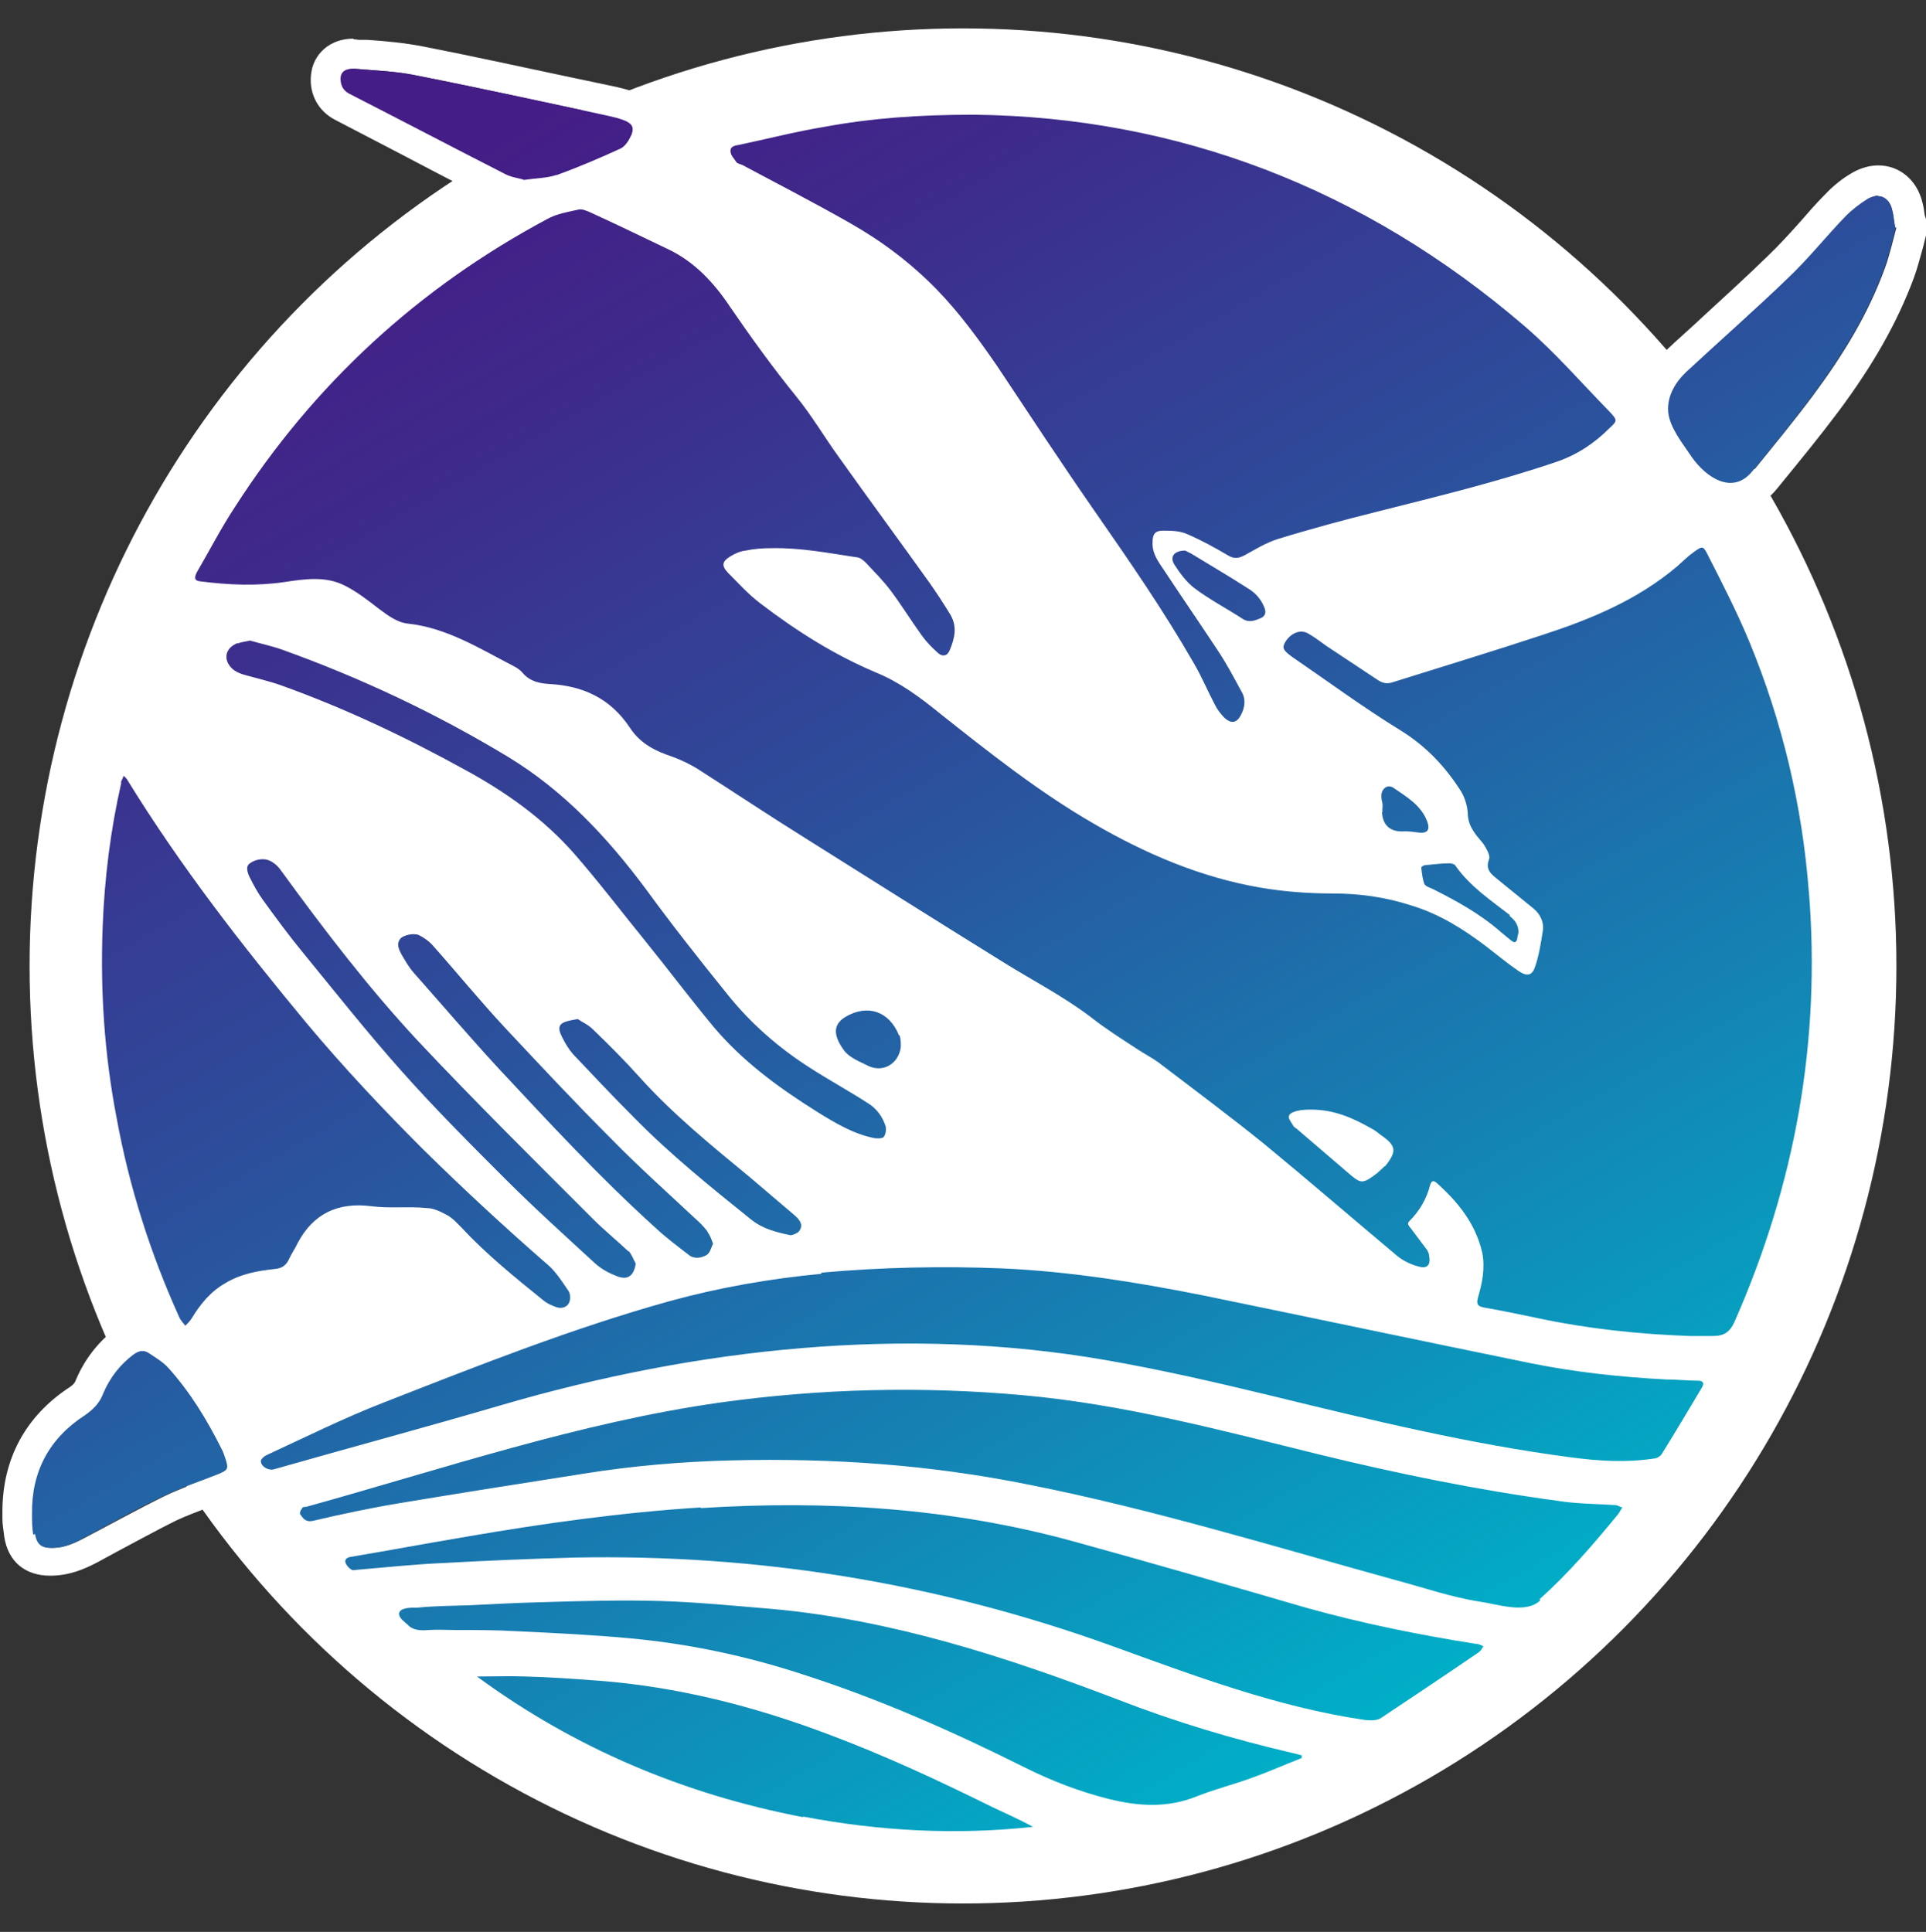 <?xml version="1.0" encoding="UTF-8"?>
<svg id="_レイヤー_1" data-name=" レイヤー 1" xmlns="http://www.w3.org/2000/svg" xmlns:xlink="http://www.w3.org/1999/xlink" viewBox="0 0 31.9 32">
  <rect x="0" y="0" width="31.9" height="32" fill="#333333" stroke="none"/>
  <defs>
    <style>
      .cls-1 {
        fill: #fff;
      }

      .cls-2 {
        fill: url(#_名称未設定グラデーション_277);
      }
    </style>
    <linearGradient id="_名称未設定グラデーション_277" data-name="名称未設定グラデーション 277" x1="23.75" y1="27.95" x2="7.65" y2=".06" gradientUnits="userSpaceOnUse">
      <stop offset="0" stop-color="#00afc7"/>
      <stop offset=".22" stop-color="#1386b5"/>
      <stop offset=".55" stop-color="#2d4d9b"/>
      <stop offset=".8" stop-color="#3e2a8b"/>
      <stop offset=".93" stop-color="#451d86"/>
    </linearGradient>
  </defs>
  <ellipse class="cls-1" cx="15.95" cy="16" rx="15.46" ry="15.53"/>
  <g>
    <path class="cls-1" d="M5.85,1.14s.03,0,.04,0c.34.03.68.04,1.01.11,1.07.21,2.13.45,3.19.67.08.02.17.05.25.07.13.04.18.11.13.24-.04.09-.1.19-.18.23-.35.16-.7.31-1.06.44-.15.06-.33.05-.53.08-.09-.03-.21-.04-.32-.1-.86-.44-1.72-.89-2.58-1.33-.11-.06-.15-.15-.14-.26,0-.1.07-.15.2-.15M16.13,1.9c3.35.04,6.45,1.22,9.12,3.51.5.43.94.94,1.4,1.41.13.13.12.14,0,.27-.25.25-.53.44-.88.56-.97.32-1.96.57-2.95.82-.56.14-1.12.29-1.67.46-.19.06-.38.17-.55.27-.05.03-.09.04-.14.04s-.08-.01-.13-.04c-.22-.13-.44-.25-.67-.35-.11-.05-.24-.06-.36-.06-.01,0-.03,0-.04,0-.13,0-.17.06-.17.19,0,.16.08.29.16.42.31.46.63.92.93,1.39.14.21.25.44.38.66.07.13.05.27-.01.4-.04.07-.08.11-.14.11-.04,0-.08-.02-.13-.07-.06-.06-.12-.14-.16-.22-.12-.23-.22-.47-.35-.69-.5-.86-1.07-1.68-1.63-2.5-.55-.8-1.08-1.61-1.62-2.41-.3-.45-.62-.89-1.01-1.28-.43-.43-.91-.8-1.44-1.1-.59-.34-1.19-.64-1.78-.96-.03-.02-.07-.02-.09-.04-.04-.05-.09-.11-.1-.18-.01-.09.08-.09.14-.11.47-.1.94-.22,1.42-.3.76-.13,1.53-.19,2.48-.2M31.1,3.25c.11,0,.21.08.24.23.02.1.03.2.05.29,0,0,.01,0,.02,0-.06.22-.11.45-.19.67-.28.77-.7,1.45-1.19,2.11-.32.43-.66.84-1,1.26-.11.14-.24.19-.36.19-.24,0-.49-.21-.64-.43-.14-.21-.37-.49-.39-.75-.02-.26.12-.49.3-.66.56-.52,1.13-1.02,1.68-1.55.34-.33.64-.69.96-1.03.11-.11.24-.21.37-.29.06-.03.11-.05.16-.05M9.63,3.46s.1.02.14.05c.44.21.88.41,1.31.62.44.21.75.56,1.02.95.35.51.71,1.01,1.1,1.49.26.32.47.68.71,1.01.5.7,1,1.39,1.5,2.08.12.17.23.34.34.52.12.2.07.39-.01.59-.03.06-.06.08-.11.08-.03,0-.06-.01-.09-.04-.1-.09-.19-.18-.27-.29-.18-.25-.34-.51-.52-.75-.12-.16-.27-.31-.41-.46-.04-.04-.11-.08-.16-.09-.43-.06-.86-.15-1.3-.15-.03,0-.06,0-.1,0-.15,0-.29.02-.43.04-.09.02-.18.06-.26.1-.13.08-.14.15-.04.26.17.18.35.37.55.52.59.45,1.22.85,1.91,1.14.4.17.73.42,1.06.68.81.65,1.63,1.3,2.54,1.82.86.5,1.77.88,2.75,1.06.4.07.8.09,1.21.1.45,0,.88.06,1.31.2.46.15.86.39,1.24.68.18.14.35.28.54.41.05.04.1.06.14.06.06,0,.1-.05.13-.15.05-.18.09-.37.12-.56.03-.15-.03-.29-.15-.39-.2-.16-.39-.32-.59-.48-.11-.08-.2-.16-.15-.33.02-.06-.03-.16-.07-.23-.04-.08-.11-.15-.17-.22-.07-.1-.1-.21-.11-.33,0-.12-.04-.25-.11-.35-.26-.4-.58-.74-1-1.01-.61-.38-1.2-.81-1.8-1.22-.16-.11-.17-.15-.11-.25.06-.1.16-.17.26-.17.04,0,.07,0,.11.03.11.06.21.14.31.21.29.19.58.38.86.57.05.03.1.05.15.05.03,0,.06,0,.09-.02.82-.26,1.65-.5,2.47-.78.8-.27,1.58-.59,2.24-1.14.1-.08.18-.17.28-.24.06-.05.1-.07.13-.07.04,0,.06.04.1.13.23.47.47.94.68,1.42.55,1.33.88,2.72.99,4.16.2,2.48-.23,4.85-1.23,7.12-.07.17-.17.24-.33.24,0,0-.02,0-.03,0-.05,0-.1,0-.14,0-.08,0-.16,0-.23,0-.86-.03-1.7-.12-2.54-.3-.29-.06-.57-.12-.86-.17-.12-.02-.14-.07-.11-.17.07-.24.12-.49.07-.74-.1-.49-.4-.84-.76-1.16-.02-.02-.04-.03-.05-.03-.02,0-.04.02-.05.05-.06.23-.16.43-.34.6-.06.06-.01.09.02.13.09.12.18.24.27.36.02.03.03.06.03.09.02.12,0,.19-.1.19-.02,0-.04,0-.07,0-.12-.03-.25-.09-.35-.17-.74-.62-1.46-1.25-2.21-1.86-.57-.47-1.16-.91-1.75-1.35-.11-.08-.24-.14-.35-.22-.26-.17-.53-.34-.77-.53-.45-.35-.96-.61-1.45-.91-1.08-.67-2.16-1.35-3.24-2.03-.61-.39-1.21-.79-1.82-1.17-.16-.1-.34-.18-.52-.24-.26-.09-.46-.22-.61-.45-.32-.47-.77-.69-1.33-.72-.17,0-.32-.04-.44-.18-.04-.05-.1-.09-.16-.12-.56-.28-1.1-.62-1.74-.7-.19-.02-.34-.14-.49-.25-.18-.14-.36-.27-.56-.38-.16-.08-.33-.11-.5-.11s-.33.02-.49.05c-.2.03-.4.04-.6.04-.27,0-.54-.02-.81-.06-.12-.01-.11-.07-.06-.15.21-.36.4-.73.63-1.08,1.31-2.04,3.03-3.63,5.17-4.77.16-.09.35-.12.53-.16,0,0,.02,0,.02,0M22.56,19.56c.06,0,.12-.04.24-.13.05-.03.1-.07.13-.12.2-.25.19-.34-.07-.52-.05-.04-.11-.08-.16-.11-.3-.18-.6-.31-.98-.31,0,0,0,0,0,0-.06,0-.15,0-.23.02-.05.01-.13.04-.14.08-.01.04.03.1.06.15.02.03.05.04.07.07.28.24.57.48.84.72.12.1.18.15.24.15M19.63,9.12s.07.02.1.05c.31.19.62.38.93.57.12.08.23.18.28.32.03.09,0,.14-.06.18-.06.03-.11.05-.17.05-.04,0-.08-.01-.12-.04-.26-.18-.55-.33-.8-.51-.13-.1-.25-.24-.33-.39-.08-.13,0-.23.18-.23M4.14,10.6c.18.05.36.09.53.15,1.31.47,2.56,1.05,3.75,1.78.92.56,1.64,1.33,2.28,2.19.44.58.88,1.16,1.34,1.73.39.48.85.89,1.38,1.23.31.2.63.39.95.58.15.09.25.22.3.39.02.05,0,.14-.04.18-.01.02-.04.02-.08.02-.03,0-.06,0-.08,0-.34-.07-.64-.24-.93-.43-.63-.4-1.23-.83-1.72-1.41-.39-.46-.75-.94-1.13-1.42-.39-.49-.76-.99-1.18-1.45-.51-.58-1.13-1.02-1.81-1.39-.99-.53-2-1.01-3.05-1.4-.2-.07-.42-.12-.63-.18-.07-.02-.14-.05-.18-.1-.15-.16-.11-.35.1-.42.06-.02.13-.03.2-.05M2.06,12.84s.05.04.06.07c.87,1.43,1.9,2.75,2.97,4.03.61.73,1.26,1.42,1.93,2.09.65.66,1.34,1.28,2.04,1.89.15.13.26.3.37.46.03.05.03.14,0,.2-.03.05-.08.08-.14.08-.02,0-.05,0-.07-.01-.07-.03-.15-.06-.21-.11-.47-.38-.94-.76-1.35-1.2-.07-.08-.15-.16-.24-.21-.11-.06-.23-.11-.35-.12-.3-.02-.61,0-.91-.03-.07,0-.14-.01-.21-.01-.45,0-.79.2-1.02.63-.05.09-.1.17-.14.26-.05.11-.12.16-.24.17-.28.03-.56.08-.81.23-.24.14-.41.35-.56.58-.03.05-.08.09-.11.13-.03-.05-.08-.09-.1-.14-.48-1.06-.83-2.17-1.04-3.31-.19-1.04-.27-2.09-.23-3.15.03-.81.14-1.61.31-2.4,0-.04.03-.07.05-.12M23.02,13.02s.05,0,.07.02c.22.15.46.29.56.56.04.12,0,.19-.11.19-.01,0-.03,0-.05,0-.06,0-.13-.02-.19-.02-.01,0-.02,0-.03,0-.02,0-.04,0-.06,0-.2,0-.31-.11-.33-.32,0-.03,0-.06,0-.12,0-.02-.02-.07-.02-.13,0-.1.06-.18.13-.18M4.37,14.24s.04,0,.06,0c.08.02.17.09.22.16.72.99,1.46,1.96,2.29,2.85.94,1,1.92,1.96,2.89,2.94.19.19.4.35.59.54.06.05.08.14.12.21-.02.15-.08.24-.19.24-.03,0-.07,0-.11-.03-.13-.05-.26-.12-.36-.21-.5-.46-1.01-.92-1.49-1.4-.59-.59-1.17-1.18-1.72-1.79-.57-.64-1.1-1.31-1.64-1.97-.23-.28-.45-.58-.66-.87-.08-.11-.15-.24-.21-.36-.04-.08-.08-.18,0-.24.06-.04.14-.06.22-.06M24.02,14.3s.07,0,.09.03c.24.34.58.58.91.83.09.07.15.15.15.27,0,.04-.02.08-.02.11,0,.04-.02.06-.04.06-.02,0-.04-.01-.06-.03-.06-.04-.12-.09-.17-.14-.34-.3-.74-.51-1.14-.72-.05-.02-.12-.04-.13-.08-.03-.08-.04-.18-.05-.27,0-.01.05-.04.07-.04.13-.01.26-.03.39-.03,0,0,0,0,.01,0M6.85,15.47s.07,0,.1.02c.07.04.15.09.21.15.41.46.8.93,1.22,1.39.58.62,1.16,1.24,1.76,1.84.44.45.91.87,1.37,1.3.08.07.15.15.22.23.04.05.05.12.09.19-.04.07-.06.16-.11.19-.05.03-.1.04-.15.04s-.1-.02-.15-.05c-.18-.15-.36-.29-.54-.44-.92-.83-1.76-1.73-2.6-2.64-.48-.52-.95-1.06-1.41-1.59-.08-.09-.14-.19-.2-.3-.04-.08-.1-.17-.02-.26.04-.05.13-.08.22-.08M14.35,16.74c.23,0,.43.14.53.41.02.06.02.13.02.19,0,0,0,0,0,0-.02.21-.18.36-.37.36-.06,0-.12-.01-.18-.05-.13-.07-.3-.12-.39-.25-.16-.22-.21-.42.03-.56.12-.07.24-.1.35-.1M9.58,16.88c.07.04.17.09.25.17.26.26.53.52.78.8.55.61,1.19,1.13,1.82,1.65.25.21.5.41.74.63.08.07.16.16.07.27-.03.03-.09.06-.13.06,0,0,0,0-.01,0-.23-.04-.46-.1-.65-.26-.67-.53-1.33-1.07-1.93-1.68-.34-.35-.68-.7-1.02-1.06-.08-.08-.13-.18-.18-.28-.09-.18-.05-.25.15-.28.03,0,.05,0,.12-.02M15.62,21c.33,0,.65,0,.97.02,1.13.04,2.24.22,3.34.45,1.81.37,3.61.75,5.41,1.12.74.15,1.49.23,2.25.27.17,0,.34.02.52.02.08,0,.11.03.07.11-.22.37-.44.74-.67,1.11-.02.04-.08.07-.13.07-.18.02-.37.04-.55.04-.27,0-.55-.02-.82-.06-1.68-.22-3.32-.63-4.96-1.02-.9-.22-1.82-.43-2.74-.59-1.07-.19-2.16-.27-3.25-.27-2.28,0-4.58.38-6.76,1.02-1.26.37-2.53.72-3.79,1.07-.01,0-.02,0-.03,0-.08,0-.17-.07-.17-.14,0-.03.05-.07.08-.09.65-.3,1.29-.62,1.96-.88,1.56-.61,3.12-1.23,4.74-1.68.8-.23,1.65-.37,2.5-.45.67-.07,1.35-.09,2.02-.09M2.38,22.38s.07.01.1.03c.11.08.24.15.33.25.36.4.64.86.88,1.34.02.05.04.1.06.15.06.18.05.2-.12.27-.3.12-.61.22-.9.36-.45.22-.88.46-1.32.69-.17.09-.34.17-.54.17,0,0,0,0,0,0-.17,0-.24-.05-.27-.23-.02-.11-.02-.22-.02-.34,0-.71.3-1.25.88-1.64.14-.09.23-.2.3-.36.11-.26.27-.48.51-.65.05-.03.09-.05.14-.05M14.96,23.02c.66,0,1.32.03,1.97.09,1.67.15,3.28.59,4.9.98,1.31.32,2.63.59,3.96.77.31.04.63.04.95.07.04,0,.08.03.12.04-.02.03-.03.07-.06.1-.4.5-.83.99-1.31,1.42-.1.09-.22.12-.36.12-.22,0-.47-.07-.64-.1-.46-.07-.92-.23-1.37-.35-2.03-.55-4.04-1.17-6.11-1.59-1.42-.28-2.81-.4-4.25-.4-.22,0-.44,0-.66,0-.82.02-1.64.09-2.45.22-1.02.16-2.04.32-3.06.49-.48.08-.95.18-1.42.29-.02,0-.04,0-.06,0-.08,0-.12-.05-.16-.12-.01-.02,0-.06.03-.09.01-.02.05-.02.07-.03,2.27-.63,4.53-1.4,6.87-1.73,1-.14,2.02-.21,3.03-.21M13.09,24.92c1.58,0,3.15.17,4.72.61,1.28.35,2.55.72,3.82,1.09.93.27,1.87.45,2.82.6.04,0,.08.03.12.04-.03.03-.05.08-.08.1-.54.37-1.07.73-1.62,1.09-.04.03-.11.04-.17.04-.03,0-.06,0-.09,0-1.45-.22-2.85-.75-4.23-1.24-2.72-.97-5.49-1.46-8.37-1.46-.16,0-.33,0-.49,0-.72.01-1.44.05-2.17.09-.47.02-.94.07-1.41.11-.03,0-.06.01-.09.01-.01,0-.02,0-.03,0-.08-.05-.17-.19-.02-.21.65-.11,1.3-.23,1.95-.34,1.29-.22,2.57-.4,3.85-.48.5-.03.99-.05,1.49-.05M10.4,26.52c.19,0,.37,0,.56,0,.61.02,1.22.07,1.82.13,1.99.18,3.88.79,5.73,1.5.95.36,1.92.66,2.91.89.05.01.1.03.15.04,0,.02,0,.03,0,.05-.28.11-.55.23-.83.33-.31.11-.62.19-.92.31-.24.1-.48.14-.73.14s-.47-.04-.71-.1c-.48-.12-.95-.29-1.39-.52-1.2-.6-2.42-1.14-3.7-1.55-.92-.29-1.86-.49-2.82-.59-.63-.06-1.27-.09-1.9-.12-.34-.02-.68-.02-1.02-.02-.07,0-.14,0-.21,0-.08,0-.15,0-.23,0-.03,0-.05,0-.08,0-.1,0-.2-.02-.27-.1-.05-.05-.15-.11-.14-.18,0-.11.22-.09.3-.1.29-.03.58-.02.87-.04.39-.02.78-.04,1.17-.05.48-.01.96-.03,1.45-.03M8.4,27.76c.1,0,.21,0,.31,0,.4.02.81.04,1.21.07,1.3.11,2.56.42,3.78.88.93.35,1.83.77,2.73,1.21.22.11.45.21.68.33-.45.05-.89.08-1.34.08-.83,0-1.66-.09-2.48-.24-1.97-.38-3.77-1.14-5.4-2.33.17,0,.33,0,.5,0M5.85.64c-.38,0-.67.25-.7.61-.03.32.13.6.41.74l.98.51c.53.28,1.07.56,1.6.83.09.05.18.07.25.09-2,1.16-3.65,2.74-4.91,4.69-.16.25-.31.51-.45.77l-.19.33c-.15.27-.09.48-.04.58.05.1.18.28.48.32.19.02.36.04.52.05-.01,0-.02,0-.04.01-.26.1-.44.3-.5.54-.05.24.02.5.21.7.13.13.29.2.4.23.09.03.19.05.28.08.11.03.22.06.33.09.94.34,1.92.78,2.98,1.36.7.38,1.25.8,1.67,1.28.29.33.57.68.84,1.02l.32.41c.13.16.26.33.39.5.24.31.49.63.74.93.57.68,1.28,1.16,1.83,1.51.32.2.67.41,1.1.49.05.01.12.02.18.02.26,0,.4-.13.47-.21.14-.17.19-.42.13-.63-.04-.15-.11-.29-.21-.41.26-.13.45-.4.47-.72,0-.03,0-.07,0-.1,0-.1,0-.21-.06-.33-.18-.45-.56-.72-1-.72-.2,0-.41.06-.6.18-.27.16-.36.37-.39.52,0,.03-.01.06-.01.09-.35-.26-.65-.55-.91-.88-.49-.61-.92-1.17-1.33-1.71-.78-1.05-1.55-1.79-2.42-2.32-1.16-.71-2.45-1.32-3.84-1.82-.13-.05-.25-.08-.38-.11.12,0,.24-.02.36-.04.17-.02.3-.04.42-.04.11,0,.2.02.27.05.16.09.33.22.48.33.19.14.41.32.73.35.44.05.84.26,1.27.49.1.05.2.11.3.16.26.29.58.34.8.35.43.02.73.18.94.49.2.3.49.51.87.64.16.05.3.12.42.19.32.2.64.41.95.61.29.19.58.38.87.56,1.08.68,2.16,1.36,3.24,2.03.15.09.31.19.46.28.34.2.65.38.94.61.19.15.4.29.61.42l.19.13c.06.04.12.07.18.11.05.03.1.06.15.09l.38.29c.45.34.91.69,1.35,1.05.43.35.84.7,1.26,1.06.31.27.63.53.94.79.19.16.4.23.55.27.06.02.13.02.19.02.17,0,.31-.06.42-.17,0,.01,0,.02,0,.04-.05.17-.04.32.02.45-.39-.08-.79-.16-1.18-.25-.93-.19-1.87-.39-2.8-.58-1.36-.28-2.42-.42-3.43-.46-.33-.01-.66-.02-.99-.02-.66,0-1.3.03-1.91.08.12-.24.1-.57-.21-.84-.25-.21-.5-.43-.75-.63l-.1-.08c-.6-.5-1.17-.97-1.68-1.52-.26-.28-.52-.55-.8-.82-.1-.1-.21-.16-.28-.2-.09-.06-.23-.11-.34-.11-.02,0-.04,0-.06,0h-.06s-.06.02-.06.02c-.1.02-.4.07-.55.36,0,0,0,0,0,0-.03-.03-.05-.06-.08-.09-.25-.27-.5-.56-.74-.84-.16-.18-.32-.36-.48-.54-.09-.1-.21-.19-.36-.26-.09-.05-.2-.07-.32-.07-.19,0-.46.07-.61.27-.06.07-.11.16-.13.27-.37-.47-.72-.95-1.06-1.41-.06-.09-.24-.3-.52-.35-.05,0-.1-.01-.15-.01-.17,0-.35.05-.49.15-.12.08-.22.21-.26.38-.37-.52-.74-1.05-1.08-1.61-.04-.07-.09-.11-.11-.14-.1-.1-.24-.15-.37-.15-.03,0-.06,0-.09,0-.16.04-.31.14-.37.29l.47.18-.48-.15c-.03.06-.05.11-.06.17-.18.8-.29,1.64-.32,2.49-.05,1.08.03,2.18.23,3.26.21,1.13.55,2.23,1.01,3.28-.02,0-.05,0-.07,0-.15,0-.3.05-.43.15-.3.22-.53.51-.68.86-.02.06-.05.09-.11.13-.73.48-1.11,1.19-1.11,2.06v.12c0,.1.02.19.03.29.06.41.34.65.76.65.32,0,.57-.11.78-.22l.35-.19c.32-.17.63-.34.95-.5.17-.08.36-.15.54-.22.11-.04.22-.08.34-.13.12-.05.22-.11.29-.17.11.09.26.14.41.14,0,0,0,0,0,0-.06.15-.06.34.05.5.06.08.23.34.57.34.04,0,.09,0,.13-.01,0,.03-.02.05-.02.08-.06.29.12.55.33.68.08.05.2.08.29.08.04,0,.1,0,.15-.02l.19-.02c-.04.08-.06.17-.06.22-.03.31.19.5.27.57.16.17.38.25.64.25.04,0,.08,0,.12,0,.06,0,.13,0,.19,0h.13s-.03.07-.05.1c-.07.21,0,.43.18.56,1.66,1.21,3.54,2.02,5.6,2.42.87.17,1.74.25,2.57.25.47,0,.94-.03,1.39-.08.22-.02.39-.19.43-.4.02-.09,0-.19-.02-.27.22.08.45.15.69.21.3.08.58.11.84.11.32,0,.62-.06.91-.17.16-.06.32-.11.48-.16.14-.05.29-.09.43-.14.2-.07.4-.15.59-.24l.25-.1c.21-.08.33-.29.31-.51,0-.06-.02-.12-.05-.18.17.03.33.06.5.09.05,0,.11.01.17.01.17,0,.32-.04.44-.12.5-.33,1-.67,1.5-1l.13-.09c.1-.07.16-.15.19-.2.09-.13.13-.3.08-.45,0-.01,0-.02-.01-.04.04,0,.08,0,.12,0,.28,0,.52-.08.7-.25.43-.4.87-.86,1.36-1.48.05-.07.08-.13.1-.17.06-.13.07-.3.02-.43-.02-.04-.04-.07-.06-.11.07,0,.13-.01.2-.02.16-.02.37-.11.49-.3.23-.37.45-.74.67-1.11.16-.27.07-.5.03-.58,0-.01-.02-.03-.03-.05.21-.05.43-.18.58-.51,1.04-2.38,1.47-4.86,1.27-7.36-.12-1.51-.47-2.97-1.03-4.32-.16-.38-.34-.75-.52-1.11l-.17-.33c-.05-.11-.2-.41-.55-.41-.19,0-.33.1-.42.17-.08.06-.15.12-.23.19l-.09.08c-.61.52-1.36.81-2.07,1.05-.51.17-1.02.33-1.53.48-.28.08-.55.17-.83.26-.17-.12-.34-.23-.52-.34l-.26-.17-.09-.06c-.08-.06-.17-.12-.26-.17-.11-.06-.23-.09-.35-.09-.04,0-.07,0-.11,0,0-.03-.01-.05-.02-.08-.06-.16-.15-.3-.28-.42.06-.03.11-.05.16-.07.56-.17,1.11-.32,1.64-.45,1.01-.25,2.01-.5,2.99-.83.39-.13.73-.34,1.07-.67.07-.07.16-.15.21-.28.08.22.22.42.34.59l.07.1c.28.41.67.65,1.05.65.28,0,.55-.13.75-.37l.09-.11c.31-.38.63-.77.93-1.17.59-.79.99-1.5,1.26-2.23.06-.16.1-.33.15-.5l.05-.2c.03-.11.02-.23-.02-.33-.01-.08-.02-.15-.04-.22-.09-.37-.38-.61-.73-.61-.14,0-.28.04-.41.11-.18.1-.34.23-.48.38-.14.14-.27.29-.4.44-.18.2-.36.4-.55.58-.35.34-.7.66-1.06.99-.2.19-.41.37-.61.56-.26.24-.41.53-.45.83-.04-.06-.09-.11-.13-.15-.13-.13-.26-.27-.39-.4-.33-.35-.67-.71-1.05-1.04-2.75-2.37-5.92-3.59-9.44-3.63,0,0,0,0,0,0,0,0,0,0,0,0-1.04.01-1.81.07-2.56.2-.34.06-.68.14-1.02.21l-.41.09c-.48.09-.56.46-.53.67.03.19.13.32.19.39.11.14.23.19.29.21l.5.27c.42.22.83.44,1.24.68.5.29.95.63,1.33,1.01.39.39.71.85.95,1.21l.47.7c.38.58.76,1.15,1.15,1.72l.03.04c.54.78,1.1,1.59,1.58,2.42.07.12.13.25.19.37.05.1.1.2.15.3.07.14.16.25.26.35.18.17.36.21.48.21s.4-.04.58-.38c.15-.29.16-.6,0-.87l-.03-.05s.09.08.16.13l.48.34c.43.3.87.61,1.33.89,0,0,.01,0,.02.01-.15.02-.28.09-.39.2-.13.13-.19.32-.18.51,0,.04,0,.08.01.12,0,.06,0,.09,0,.13.02.42.28.72.66.78,0,.04-.01.08-.01.13-.31-.06-.63-.1-.97-.1-.43,0-.8-.03-1.12-.09-.84-.15-1.69-.48-2.59-1-.9-.52-1.74-1.19-2.47-1.78-.04-.03-.07-.06-.11-.09.18-.05.33-.18.41-.36.06-.15.26-.59-.02-1.05-.11-.19-.23-.37-.36-.55-.24-.33-.47-.66-.71-.99-.26-.36-.53-.73-.79-1.1-.09-.12-.17-.25-.26-.38-.14-.22-.29-.44-.46-.65-.37-.46-.72-.93-1.07-1.46-.36-.54-.75-.89-1.22-1.12-.4-.2-.81-.39-1.22-.58.13-.06.27-.12.41-.19.25-.12.38-.36.43-.49.1-.24.05-.43,0-.54-.08-.17-.23-.29-.44-.36-.12-.04-.21-.06-.29-.08l-.76-.16c-.81-.17-1.62-.35-2.44-.51-.31-.06-.63-.09-.93-.11h-.14s-.06-.01-.08-.01h0ZM12.87,9.57h0c.29,0,.59.05.91.09.08.01.16.02.24.04.13.14.24.25.32.37.09.13.18.26.27.39.05.08.11.16.17.24-.03-.01-.06-.02-.09-.04-.57-.23-1.14-.58-1.8-1.08,0,0-.02-.01-.03-.02h0ZM3.26,22.42c.07-.03.13-.06.18-.12.06-.06.12-.12.17-.2.13-.21.24-.33.38-.41.15-.09.34-.14.61-.16.3-.03.53-.19.65-.47.02-.04.04-.07.06-.11.02-.04.05-.08.07-.12.14-.26.31-.36.58-.36.05,0,.1,0,.15,0,.19.02.38.02.57.03.12,0,.24,0,.36,0,0,0,.05,0,.14.06.02.01.06.06.09.09.43.46.88.83,1.32,1.18-.84.3-1.65.62-2.41.92-.49.19-.97.42-1.43.63-.18.09-.37.17-.56.26-.03.02-.07.03-.1.06-.25-.51-.53-.93-.84-1.29h0ZM12.28,20.77s.01-.04.02-.06c.03.02.05.03.08.05-.03,0-.07.01-.1.02h0Z"/>
    <path class="cls-2" d="M29.96,14.78c-.11-1.44-.44-2.83-.99-4.16-.2-.48-.44-.95-.68-1.42-.08-.16-.09-.16-.23-.06-.1.07-.19.16-.28.24-.66.56-1.44.88-2.24,1.14-.82.27-1.64.52-2.47.78-.09.03-.16.02-.24-.03-.29-.19-.57-.38-.86-.57-.1-.07-.2-.15-.31-.21-.13-.07-.28,0-.37.14-.06.1-.04.14.11.25.6.41,1.18.84,1.8,1.22.42.26.74.6,1,1.01.06.1.1.23.11.35,0,.13.04.23.11.33.05.08.12.14.17.22.04.07.1.17.07.23-.06.17.04.24.15.33.2.16.39.32.59.48.12.1.18.24.15.39-.03.19-.06.38-.12.56-.05.16-.13.18-.27.09-.19-.13-.36-.27-.54-.41-.38-.29-.78-.54-1.24-.68-.43-.14-.86-.2-1.31-.2-.4,0-.81-.03-1.21-.1-.98-.17-1.89-.56-2.75-1.06-.9-.52-1.72-1.17-2.54-1.82-.33-.27-.67-.52-1.06-.68-.69-.29-1.32-.69-1.91-1.14-.2-.15-.37-.34-.55-.52-.1-.11-.09-.18.04-.26.08-.05.17-.09.26-.1.14-.03.29-.04.43-.04.47-.01.94.08,1.4.15.06,0,.12.05.16.09.14.15.29.3.41.46.18.24.34.5.52.75.08.11.17.2.27.29.07.06.15.05.19-.05.08-.19.13-.39.01-.59-.11-.18-.22-.35-.34-.52-.5-.7-1.01-1.39-1.5-2.08-.24-.33-.45-.69-.71-1.01-.39-.48-.75-.98-1.1-1.49-.26-.39-.58-.74-1.02-.95-.44-.21-.87-.42-1.31-.62-.05-.02-.12-.05-.17-.04-.18.04-.37.07-.53.16-2.13,1.14-3.86,2.73-5.17,4.77-.23.35-.42.72-.63,1.08-.04.08-.05.14.06.15.47.06.93.08,1.4.01.33-.05.68-.1.99.06.2.1.38.24.56.38.15.11.3.23.49.25.64.07,1.18.41,1.74.7.06.03.12.07.16.12.12.14.28.17.44.18.56.03,1.01.24,1.33.72.15.23.36.36.61.45.18.06.36.14.52.24.61.39,1.21.79,1.82,1.17,1.08.68,2.16,1.36,3.24,2.03.48.3.99.56,1.45.91.24.19.51.36.77.53.12.08.24.14.35.22.59.45,1.18.89,1.75,1.35.74.61,1.47,1.24,2.21,1.86.1.08.23.14.35.17.14.04.2-.03.17-.18,0-.03-.02-.07-.03-.09-.09-.12-.18-.24-.27-.36-.03-.04-.08-.08-.02-.13.17-.17.28-.37.34-.6.02-.06.05-.07.1-.03.36.32.65.68.76,1.16.05.26,0,.5-.07.74-.03.11-.01.15.11.17.29.05.57.11.86.17.84.18,1.69.27,2.54.3.13,0,.25,0,.38,0,.18,0,.28-.06.36-.24,1-2.27,1.43-4.64,1.23-7.12ZM22.93,19.32s-.08.08-.13.12c-.24.18-.26.17-.48-.02-.28-.24-.56-.48-.84-.72-.03-.02-.06-.04-.07-.07-.03-.05-.08-.11-.06-.15.01-.04.09-.07.14-.08.08-.02.17-.02.23-.02.38,0,.69.14.99.31.06.03.11.07.16.11.26.18.27.27.07.52ZM13.66,2.1c-.48.08-.95.2-1.42.3-.06.01-.15.02-.14.11,0,.06.06.12.1.18.02.02.06.03.09.04.6.32,1.2.63,1.78.96.53.3,1.01.66,1.44,1.1.38.39.7.83,1.01,1.28.54.81,1.07,1.62,1.62,2.41.57.82,1.13,1.63,1.63,2.5.13.22.23.46.35.69.04.08.1.16.16.22.11.1.2.09.27-.04.07-.13.09-.27.01-.4-.12-.22-.24-.45-.38-.66-.31-.47-.62-.92-.93-1.39-.09-.13-.17-.26-.16-.42,0-.13.04-.19.17-.19.14,0,.28,0,.41.06.23.1.45.22.67.35.1.06.17.05.27,0,.18-.1.36-.21.55-.27.55-.17,1.11-.32,1.67-.46.99-.25,1.98-.49,2.95-.82.35-.12.63-.31.88-.56.13-.12.13-.13,0-.27-.46-.47-.9-.98-1.4-1.41-2.67-2.3-5.77-3.47-9.12-3.51-.95,0-1.72.06-2.48.2ZM13.6,21.1c-.85.08-1.7.23-2.5.45-1.62.45-3.18,1.07-4.74,1.68-.67.26-1.31.58-1.96.88-.03.02-.08.06-.08.09,0,.09.12.16.21.14,1.26-.36,2.53-.7,3.79-1.07,3.22-.94,6.68-1.32,10-.74.92.16,1.83.37,2.74.59,1.64.4,3.28.8,4.96,1.02.45.06.91.09,1.37.02.05,0,.11-.04.13-.07.23-.37.45-.74.67-1.11.04-.07.02-.11-.07-.11-.17,0-.34-.02-.52-.02-.76-.04-1.51-.12-2.25-.27-1.81-.37-3.61-.75-5.41-1.12-1.1-.22-2.22-.4-3.34-.45-.98-.04-1.99-.02-2.99.07ZM25.5,26.49c.48-.43.9-.92,1.31-1.42.02-.03.04-.07.06-.1-.04-.01-.08-.04-.12-.04-.32-.02-.64-.02-.95-.07-1.33-.18-2.65-.45-3.96-.77-1.62-.4-3.23-.83-4.9-.98s-3.34-.11-5,.12c-2.34.33-4.6,1.1-6.87,1.73-.03,0-.06,0-.07.03-.02.02-.04.07-.03.09.05.07.09.14.22.11.47-.11.94-.21,1.42-.29,1.02-.17,2.04-.33,3.06-.49.81-.13,1.63-.2,2.45-.22,1.67-.04,3.27.07,4.91.4,2.07.41,4.08,1.03,6.11,1.59.45.12.91.28,1.37.35.29.04.76.21,1-.02ZM2.01,12.96c-.18.79-.28,1.59-.31,2.4-.04,1.06.03,2.11.23,3.15.21,1.15.56,2.25,1.04,3.31.02.05.07.1.1.14.04-.04.08-.08.11-.13.14-.23.31-.44.56-.58.25-.15.53-.2.81-.23.12-.01.19-.06.24-.17.04-.09.1-.17.14-.26.26-.49.67-.68,1.22-.61.3.04.61,0,.91.03.12,0,.24.06.35.12.09.05.16.13.24.21.41.44.88.82,1.35,1.2.06.05.13.08.21.11.08.03.17.01.21-.06.03-.05.03-.15,0-.2-.11-.16-.22-.34-.37-.46-.7-.61-1.38-1.24-2.04-1.89-.67-.67-1.32-1.36-1.93-2.09-1.07-1.29-2.09-2.6-2.97-4.03-.01-.02-.03-.04-.06-.07-.02.05-.04.08-.05.12ZM11.6,24.97c-1.28.08-2.57.26-3.85.48-.65.11-1.3.23-1.95.34-.15.03-.06.16.02.21.03.02.08,0,.12,0,.47-.04.94-.09,1.41-.11.72-.04,1.44-.07,2.17-.09,3.05-.06,5.99.42,8.86,1.45,1.38.5,2.78,1.03,4.23,1.24.09.01.2.01.26-.03.54-.36,1.08-.72,1.62-1.09.03-.02.06-.07.08-.1-.04-.02-.08-.04-.12-.04-.95-.15-1.89-.34-2.82-.6-1.27-.37-2.55-.74-3.82-1.09-2.06-.57-4.13-.69-6.2-.56ZM21.57,29.08s-.1-.03-.15-.04c-.99-.23-1.96-.52-2.91-.89-1.86-.71-3.74-1.32-5.73-1.5-.61-.05-1.21-.11-1.82-.13-.67-.02-1.34,0-2.01.02-.39.01-.78.03-1.17.05-.29.01-.58.01-.87.04-.08,0-.29-.01-.3.1,0,.08.1.14.14.18.09.1.22.1.35.09.15-.01.29,0,.44,0,.34,0,.68,0,1.02.02.63.03,1.27.06,1.9.12.96.09,1.9.29,2.82.59,1.28.41,2.5.95,3.7,1.55.44.22.91.4,1.39.52.49.12.96.15,1.44-.04.3-.12.62-.2.92-.31.28-.1.55-.22.83-.33,0-.02,0-.03,0-.05ZM13.3,30.09c1.26.24,2.53.31,3.81.17-.22-.12-.45-.22-.68-.33-.89-.44-1.79-.86-2.73-1.21-1.22-.46-2.48-.78-3.78-.88-.4-.03-.81-.06-1.21-.07-.27-.01-.54,0-.81,0,1.62,1.19,3.43,1.95,5.4,2.33ZM31.39,3.77c-.02-.1-.02-.2-.05-.29-.05-.21-.21-.29-.4-.19-.13.08-.26.18-.37.29-.33.34-.62.71-.96,1.03-.55.53-1.12,1.03-1.68,1.55-.18.17-.32.4-.3.66s.25.54.39.75c.23.33.67.64,1,.24.34-.41.68-.83,1-1.26.48-.65.91-1.34,1.19-2.11.08-.22.13-.44.19-.67,0,0-.01,0-.02,0ZM3.94,10.65c-.21.08-.25.27-.1.42.05.05.12.08.18.1.21.06.43.11.63.18,1.06.38,2.07.86,3.05,1.4.68.37,1.3.81,1.81,1.39.41.47.79.97,1.18,1.45.38.47.74.95,1.13,1.42.48.57,1.08,1.01,1.72,1.41.29.18.59.36.93.43.05.01.13.01.16-.01.04-.04.05-.12.04-.18-.05-.16-.15-.3-.3-.39-.31-.2-.64-.38-.95-.58-.52-.33-.99-.74-1.38-1.23-.46-.57-.91-1.14-1.34-1.73-.64-.86-1.36-1.63-2.28-2.19-1.19-.72-2.44-1.31-3.75-1.78-.17-.06-.36-.1-.53-.15-.07.02-.14.02-.2.05ZM.58,25.41c.03.17.1.23.27.23.2,0,.37-.07.54-.17.44-.23.87-.48,1.32-.69.29-.14.6-.24.9-.36.17-.07.18-.09.12-.27-.02-.05-.03-.1-.06-.15-.24-.48-.52-.94-.88-1.34-.09-.1-.21-.17-.33-.25-.08-.05-.15-.04-.24.02-.23.17-.4.39-.51.65-.06.16-.16.26-.3.36-.59.38-.89.93-.88,1.64,0,.11,0,.23.02.34ZM10.41,20.73c-.19-.18-.4-.35-.59-.54-.97-.97-1.95-1.94-2.89-2.94-.83-.89-1.57-1.86-2.29-2.85-.05-.07-.14-.14-.22-.16-.09-.02-.2,0-.28.06-.08.05-.04.16,0,.24.06.12.13.25.21.36.21.29.43.59.66.87.54.66,1.07,1.33,1.64,1.97.55.62,1.14,1.21,1.72,1.79.48.48.99.94,1.49,1.4.1.09.23.16.36.21.18.07.28-.01.31-.21-.04-.07-.07-.16-.12-.21ZM9.22,2.9c.36-.13.71-.28,1.06-.44.08-.04.14-.14.18-.23.05-.13,0-.19-.13-.24-.08-.03-.16-.05-.25-.07-1.06-.23-2.12-.46-3.19-.67-.33-.07-.67-.08-1.01-.11-.15-.01-.23.04-.24.15,0,.11.03.2.14.26.86.44,1.72.89,2.58,1.33.11.06.24.07.32.1.21-.03.38-.03.53-.08ZM11.72,20.4c-.06-.08-.14-.16-.22-.23-.46-.43-.93-.85-1.37-1.3-.6-.6-1.18-1.22-1.76-1.84-.42-.45-.81-.93-1.22-1.39-.06-.06-.13-.11-.21-.15-.09-.04-.26,0-.31.06-.07.09-.02.18.02.26.06.1.12.21.2.3.47.53.93,1.07,1.41,1.59.84.9,1.68,1.81,2.6,2.64.17.16.36.3.54.44.09.08.21.06.3.01.06-.03.08-.13.11-.19-.03-.08-.05-.14-.09-.19ZM9.46,16.9c-.2.04-.24.1-.15.28.05.1.11.2.18.28.34.36.67.71,1.02,1.06.6.61,1.27,1.15,1.93,1.68.2.16.42.21.65.26.04,0,.11-.03.14-.06.09-.11.01-.2-.07-.27-.25-.21-.49-.42-.74-.63-.63-.52-1.27-1.04-1.82-1.65-.25-.28-.51-.54-.78-.8-.08-.08-.18-.12-.25-.17-.07.01-.09.02-.12.02ZM19.45,9.35c.09.14.2.29.33.39.25.19.54.34.8.51.11.07.2.03.3-.01.07-.03.1-.09.06-.18-.06-.15-.16-.25-.28-.32-.31-.2-.62-.38-.93-.57-.04-.02-.08-.04-.1-.05-.18,0-.26.1-.18.23ZM25.01,15.16c-.32-.25-.67-.48-.91-.83-.02-.02-.07-.03-.1-.03-.13,0-.26.02-.39.03-.03,0-.07.03-.07.04.01.09.02.18.05.27.02.04.08.06.13.08.4.2.8.42,1.14.72.06.05.11.09.17.14.04.03.08.05.1-.03,0-.04.02-.08.02-.11,0-.12-.06-.2-.15-.27ZM14.89,17.15c-.16-.4-.52-.52-.88-.31-.24.14-.19.34-.03.56.09.12.25.18.39.25.25.13.52-.03.55-.31,0,0,0,0,0,0,0-.06,0-.13-.02-.19ZM22.89,13.45c.01.23.15.34.38.32.07,0,.15.01.22.02.15.02.2-.04.15-.18-.1-.27-.34-.41-.56-.56-.1-.07-.21.02-.2.15,0,.05.02.11.02.13,0,.06-.01.09,0,.12Z"/>
  </g>
</svg>